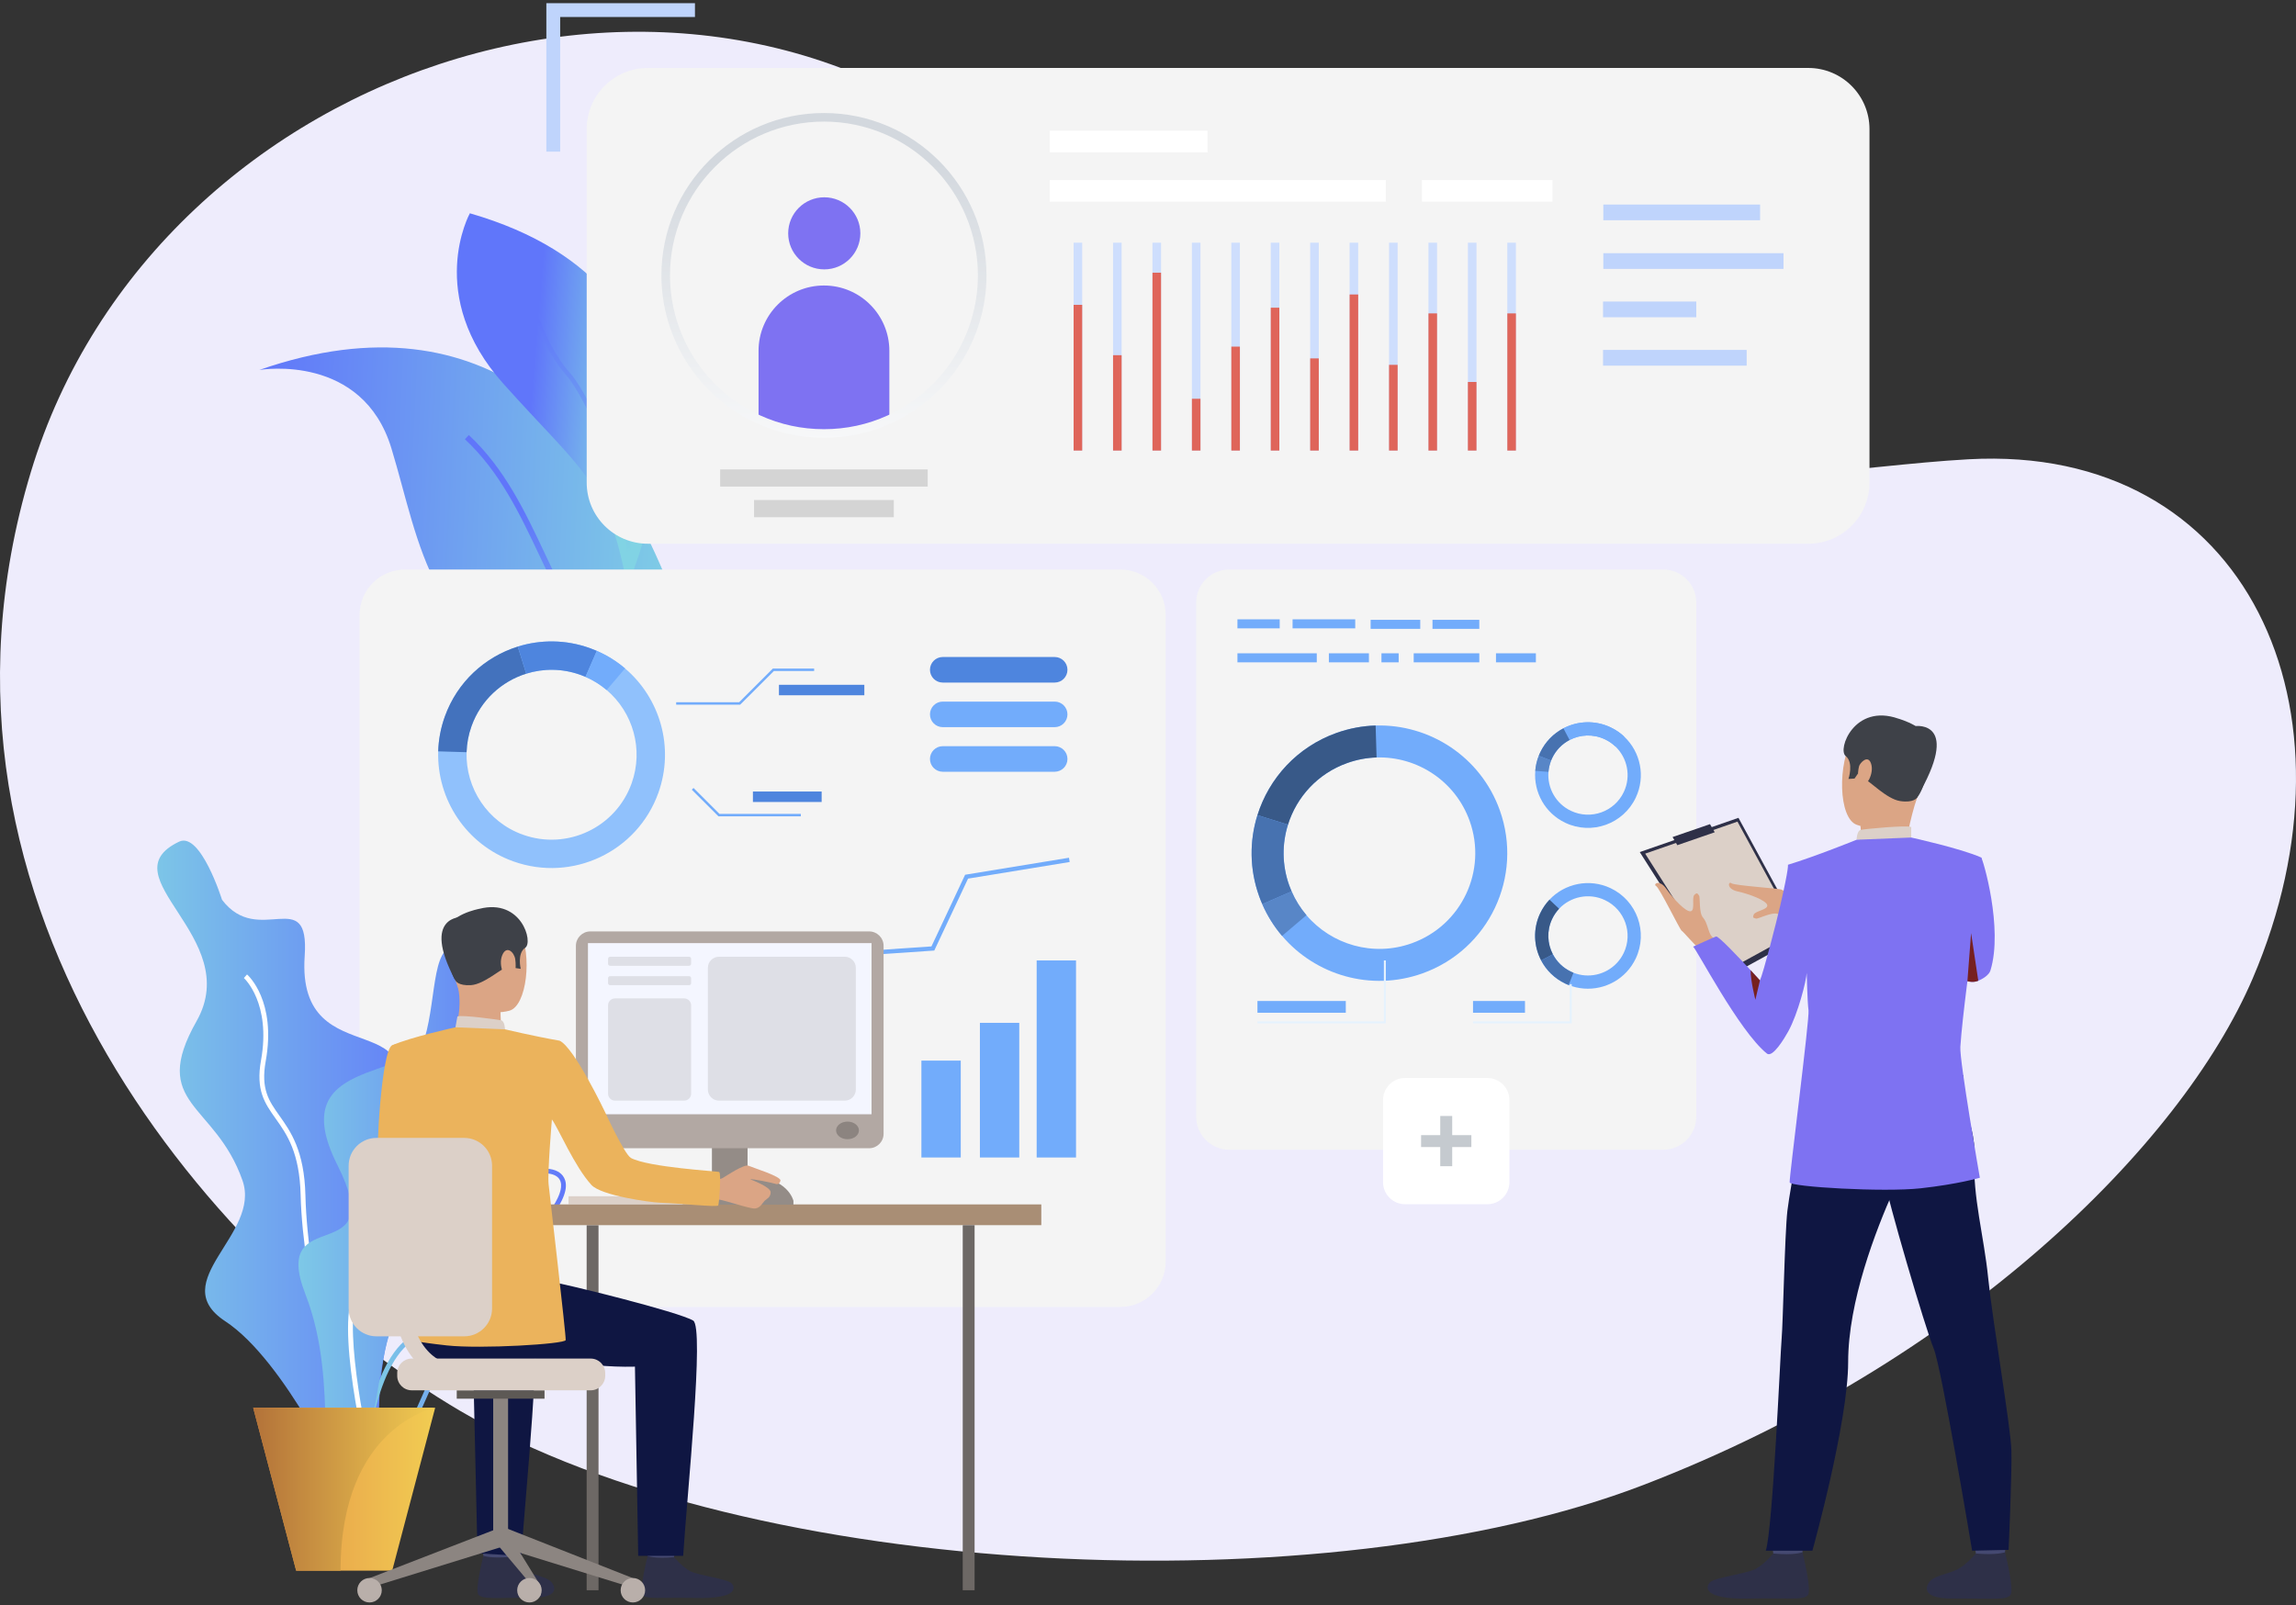 <?xml version="1.0" encoding="UTF-8"?>
<svg width="542px" height="379px" viewBox="0 0 542 379" version="1.1" xmlns="http://www.w3.org/2000/svg" xmlns:xlink="http://www.w3.org/1999/xlink">
    <rect x="0" y="0" width="542" height="379" fill="#333333" stroke="none"/>
    <!-- Generator: Sketch 61.2 (89653) - https://sketch.com -->
    <title>2326 copy-01</title>
    <desc>Created with Sketch.</desc>
    <defs>
        <linearGradient x1="101.618%" y1="51.955%" x2="-1.86%" y2="47.16%" id="linearGradient-1">
            <stop stop-color="#81D3E4" offset="0%"></stop>
            <stop stop-color="#6076FA" offset="100%"></stop>
        </linearGradient>
        <linearGradient x1="89.769%" y1="112.432%" x2="29.719%" y2="26.213%" id="linearGradient-2">
            <stop stop-color="#81D3E4" offset="0%"></stop>
            <stop stop-color="#6076FA" offset="100%"></stop>
        </linearGradient>
        <linearGradient x1="64.896%" y1="51.615%" x2="34.463%" y2="48.578%" id="linearGradient-3">
            <stop stop-color="#81D3E4" offset="0%"></stop>
            <stop stop-color="#6076FA" offset="100%"></stop>
        </linearGradient>
        <linearGradient x1="59.086%" y1="94.116%" x2="39.009%" y2="-4.971%" id="linearGradient-4">
            <stop stop-color="#81D3E4" offset="0%"></stop>
            <stop stop-color="#6076FA" offset="100%"></stop>
        </linearGradient>
        <linearGradient x1="149.145%" y1="49.999%" x2="-43.092%" y2="49.999%" id="linearGradient-5">
            <stop stop-color="#EEBE63" offset="0%"></stop>
            <stop stop-color="#DC3B57" offset="100%"></stop>
        </linearGradient>
        <linearGradient x1="138.031%" y1="50.003%" x2="-39.88%" y2="50.003%" id="linearGradient-6">
            <stop stop-color="#EEBE63" offset="0%"></stop>
            <stop stop-color="#DC3B57" offset="100%"></stop>
        </linearGradient>
        <linearGradient x1="212.728%" y1="49.998%" x2="-61.462%" y2="49.998%" id="linearGradient-7">
            <stop stop-color="#EEBE63" offset="0%"></stop>
            <stop stop-color="#DC3B57" offset="100%"></stop>
        </linearGradient>
        <linearGradient x1="50%" y1="15.513%" x2="50%" y2="119.55%" id="linearGradient-8">
            <stop stop-color="#D3D8DE" offset="0%"></stop>
            <stop stop-color="#FFFFFF" offset="100%"></stop>
        </linearGradient>
        <linearGradient x1="4.69023131e-05%" y1="50%" x2="100%" y2="50%" id="linearGradient-9">
            <stop stop-color="#81D3E4" offset="0%"></stop>
            <stop stop-color="#6076FA" offset="100%"></stop>
        </linearGradient>
        <linearGradient x1="0%" y1="50.001%" x2="100%" y2="50.001%" id="linearGradient-10">
            <stop stop-color="#81D3E4" offset="0%"></stop>
            <stop stop-color="#6076FA" offset="100%"></stop>
        </linearGradient>
        <linearGradient x1="0%" y1="50%" x2="100%" y2="50%" id="linearGradient-11">
            <stop stop-color="#81D3E4" offset="0%"></stop>
            <stop stop-color="#6076FA" offset="100%"></stop>
        </linearGradient>
        <linearGradient x1="0%" y1="50%" x2="100%" y2="50%" id="linearGradient-12">
            <stop stop-color="#81D3E4" offset="0%"></stop>
            <stop stop-color="#6076FA" offset="100%"></stop>
        </linearGradient>
        <linearGradient x1="0%" y1="50%" x2="100%" y2="50%" id="linearGradient-13">
            <stop stop-color="#E59148" offset="0%"></stop>
            <stop stop-color="#F1CC52" offset="100%"></stop>
        </linearGradient>
        <linearGradient x1="0%" y1="50%" x2="100%" y2="50%" id="linearGradient-14">
            <stop stop-color="#B37239" offset="0%"></stop>
            <stop stop-color="#F1CC52" offset="100%"></stop>
        </linearGradient>
    </defs>
    <g id="Mockups" stroke="none" stroke-width="1" fill="none" fill-rule="evenodd">
        <g id="مدرسه-copy-30" transform="translate(-129, -295)" fill-rule="nonzero">
            <g id="2326-copy-01" transform="translate(129, 295)">
                <g id="Group-2" transform="translate(0, 0.5)">
                    <path d="M464.663,107.942 C412.128,110.868 335.819,133.95 243.656,44.35 C167.765,-29.43 36.825,13.048 7.265,111.018 C-24.118,215.033 52.969,299.903 108.687,332.664 C177.342,373.034 313.481,378.746 387.887,350.146 C462.537,321.454 514.787,270.242 531.787,230.507 C558.844,167.269 530.67,104.266 464.663,107.942 Z" id="Path" fill="#EEECFC"></path>
                    <g id="Group" transform="translate(37, 0)">
                        <path d="M355.624,270.97 L253.179,270.97 C248.87,270.97 245.377,267.48 245.377,263.174 L245.377,141.768 C245.377,137.463 248.87,133.973 253.179,133.973 L355.624,133.973 C359.932,133.973 363.426,137.463 363.426,141.769 L363.426,263.174 C363.426,267.48 359.932,270.97 355.624,270.97 Z" id="Path" fill="#F4F4F4"></path>
                        <g transform="translate(258.284, 170.61)">
                            <path d="M58.755,20.186 C54.241,7.567 42.17,-0.184 29.45,0.198 C26.37,0.291 23.252,0.861 20.192,1.953 C10.927,5.265 4.282,12.639 1.553,21.352 C-0.339,27.39 -0.351,34.071 1.947,40.488 C2.174,41.126 2.422,41.754 2.689,42.367 C3.897,45.146 5.482,47.66 7.366,49.87 C15.259,59.144 28.358,63.063 40.51,58.72 C56.199,53.114 64.368,35.861 58.755,20.186 Z M37.968,51.616 C28.857,54.872 19.036,51.934 13.117,44.982 C11.707,43.325 10.517,41.44 9.612,39.355 C9.413,38.896 9.225,38.425 9.054,37.946 C7.332,33.135 7.342,28.127 8.761,23.6 C10.806,17.068 15.787,11.538 22.735,9.056 C25.028,8.237 27.366,7.81 29.675,7.74 C39.211,7.452 48.261,13.264 51.648,22.725 C55.854,34.478 49.729,47.414 37.968,51.616 Z" id="Shape" fill="#72ACFB"></path>
                            <path d="M8.761,23.601 L1.553,21.352 C4.282,12.639 10.927,5.265 20.192,1.953 C23.252,0.861 26.37,0.291 29.45,0.198 L29.675,7.74 C27.365,7.81 25.028,8.237 22.735,9.057 C15.787,11.538 10.806,17.068 8.761,23.601 Z" id="Path" fill="#385988"></path>
                            <path d="M9.612,39.355 L2.689,42.367 C2.422,41.754 2.174,41.125 1.947,40.487 C-0.351,34.071 -0.339,27.39 1.553,21.351 L8.761,23.6 C7.342,28.127 7.332,33.135 9.054,37.946 C9.225,38.425 9.413,38.896 9.612,39.355 Z" id="Path" fill="#4772B0"></path>
                            <path d="M7.366,49.87 C5.482,47.66 3.897,45.146 2.69,42.367 L9.613,39.356 C10.517,41.44 11.707,43.326 13.118,44.982 L7.366,49.87 Z" id="Path" fill="#5886C7"></path>
                        </g>
                        <g transform="translate(325.097, 208.008)">
                            <path d="M18.102,1.201 C13.086,-1.171 7.286,0.09 3.677,3.92 C2.804,4.848 2.059,5.925 1.482,7.139 C-0.259,10.816 -0.043,14.914 1.709,18.261 C2.922,20.58 4.877,22.537 7.427,23.743 C7.679,23.863 7.937,23.973 8.194,24.075 C9.361,24.535 10.559,24.807 11.757,24.903 C16.782,25.308 21.759,22.627 24.043,17.805 C26.991,11.58 24.332,4.146 18.102,1.201 Z M21.22,16.47 C19.508,20.085 15.775,22.096 12.01,21.792 C11.111,21.721 10.212,21.517 9.337,21.171 C9.144,21.094 8.952,21.012 8.761,20.922 C6.849,20.018 5.386,18.55 4.476,16.812 C3.162,14.303 2.999,11.23 4.305,8.474 C4.737,7.563 5.296,6.755 5.949,6.06 C8.655,3.189 13.004,2.243 16.765,4.02 C21.436,6.23 23.431,11.802 21.22,16.47 Z" id="Shape" fill="#72ACFB"></path>
                            <path d="M4.477,16.812 L1.709,18.261 C-0.042,14.915 -0.258,10.816 1.482,7.139 C2.059,5.925 2.804,4.848 3.678,3.92 L5.95,6.061 C5.297,6.755 4.737,7.564 4.306,8.474 C2.999,11.23 3.162,14.303 4.477,16.812 Z" id="Path" fill="#385988"></path>
                            <path d="M9.338,21.171 L8.195,24.075 C7.937,23.973 7.68,23.863 7.428,23.743 C4.877,22.537 2.923,20.58 1.709,18.261 L4.477,16.812 C5.387,18.55 6.85,20.017 8.762,20.922 C8.952,21.012 9.145,21.094 9.338,21.171 Z" id="Path" fill="#4772B0"></path>
                        </g>
                        <g transform="translate(325.097, 169.992)">
                            <path d="M24.044,17.85 C26.415,12.839 25.155,7.044 21.322,3.438 C20.394,2.565 19.316,1.821 18.102,1.247 C14.421,-0.494 10.318,-0.278 6.969,1.472 C4.648,2.686 2.69,4.636 1.482,7.184 C1.365,7.438 1.252,7.694 1.151,7.951 C0.691,9.118 0.419,10.315 0.322,11.513 C-0.084,16.532 2.602,21.506 7.428,23.788 C13.657,26.734 21.095,24.075 24.044,17.85 Z M8.761,20.967 C5.143,19.257 3.132,15.528 3.435,11.765 C3.507,10.868 3.712,9.968 4.056,9.094 C4.134,8.901 4.217,8.709 4.306,8.519 C5.211,6.609 6.679,5.146 8.421,4.237 C10.931,2.924 14.007,2.763 16.765,4.067 C17.675,4.498 18.484,5.056 19.182,5.71 C22.054,8.413 23.001,12.758 21.221,16.515 C19.012,21.183 13.433,23.176 8.761,20.967 Z" id="Shape" fill="#72ACFB"></path>
                            <path d="M8.421,4.237 L6.969,1.473 C10.318,-0.278 14.422,-0.493 18.102,1.247 C19.316,1.821 20.394,2.566 21.322,3.438 L19.181,5.711 C18.484,5.057 17.675,4.498 16.765,4.068 C14.007,2.763 10.931,2.924 8.421,4.237 Z" id="Path" fill="#72ACFB"></path>
                            <path d="M4.056,9.094 L1.151,7.952 C1.252,7.695 1.365,7.439 1.482,7.184 C2.689,4.636 4.648,2.686 6.968,1.473 L8.421,4.237 C6.679,5.146 5.211,6.609 4.305,8.519 C4.217,8.709 4.134,8.901 4.056,9.094 Z" id="Path" fill="#4772B0"></path>
                            <path d="M0.322,11.513 C0.418,10.316 0.691,9.118 1.151,7.952 L4.056,9.094 C3.712,9.968 3.508,10.868 3.435,11.765 L0.322,11.513 Z" id="Path" fill="#5886C7"></path>
                        </g>
                        <polygon id="Path" fill="#E5F2FD" points="334.025 241.13 310.725 241.13 310.725 240.667 333.564 240.667 333.564 231.871 334.025 231.871"></polygon>
                        <polygon id="Path" fill="#E5F2FD" points="290.144 241.13 259.837 241.13 259.837 240.667 289.681 240.667 289.681 226.269 290.144 226.269"></polygon>
                        <rect id="Rectangle" fill="#72ACFB" x="259.837" y="235.851" width="20.854" height="2.776"></rect>
                        <rect id="Rectangle" fill="#72ACFB" x="310.725" y="235.851" width="12.265" height="2.776"></rect>
                        <rect id="Rectangle" fill="#72ACFB" x="255.113" y="145.733" width="9.98" height="2.132"></rect>
                        <rect id="Rectangle" fill="#72ACFB" x="296.72" y="153.757" width="15.486" height="2.132"></rect>
                        <rect id="Rectangle" fill="#72ACFB" x="276.698" y="153.757" width="9.453" height="2.132"></rect>
                        <rect id="Rectangle" fill="#72ACFB" x="255.113" y="153.757" width="18.728" height="2.132"></rect>
                        <rect id="Rectangle" fill="#72ACFB" x="268.131" y="145.733" width="14.788" height="2.132"></rect>
                        <rect id="Rectangle" fill="#72ACFB" x="289.11" y="153.757" width="4.062" height="2.132"></rect>
                        <rect id="Rectangle" fill="#72ACFB" x="301.157" y="145.851" width="11.049" height="2.131"></rect>
                        <rect id="Rectangle" fill="#72ACFB" x="316.145" y="153.757" width="9.421" height="2.132"></rect>
                        <rect id="Rectangle" fill="#72ACFB" x="286.556" y="145.851" width="11.712" height="2.131"></rect>
                        <g transform="translate(24.127, 81.287)" id="Path">
                            <path d="M93.536,48.897 C100.343,63.74 104.167,77.784 99.156,84.05 C98.859,84.419 98.535,84.759 98.185,85.068 C94.325,88.467 86.732,88.543 73.912,83.484 C39.795,70.017 38.175,46.778 31.275,24.084 C24.472,1.673 0.71,5.46 0.105,5.561 C55.472,-13.709 81.987,23.734 93.536,48.897 Z" fill="url(#linearGradient-1)"></path>
                            <path d="M99.156,84.05 C98.859,84.42 98.535,84.76 98.185,85.068 C91.777,81.211 79.506,73.032 73.719,63.851 C70.99,59.517 68.698,54.644 66.265,49.49 C61.674,39.74 56.917,29.659 48.62,21.927 L49.544,20.93 C58.033,28.846 62.839,39.045 67.49,48.913 C69.902,54.033 72.177,58.867 74.868,63.126 C80.509,72.083 92.907,80.294 99.156,84.05 Z" fill="url(#linearGradient-2)"></path>
                        </g>
                        <g transform="translate(70.835, 49.761)" id="Path">
                            <path d="M40.9,86.488 C40.498,87.474 40.239,88.034 40.21,88.097 C40.106,87.551 40.003,87.01 39.9,86.488 C35.349,63.185 29.262,60.752 11.012,40.367 C-7.651,19.52 3.082,0.098 3.082,0.098 C65.608,18.149 45.149,76.07 40.9,86.488 Z" fill="url(#linearGradient-3)"></path>
                            <path d="M40.9,86.488 C40.498,87.474 40.239,88.034 40.21,88.097 C40.106,87.551 40.003,87.01 39.9,86.488 C41.925,66.343 29.763,42.705 25.942,38.463 C21.988,34.071 19.55,28.031 18.63,25.754 C18.475,25.378 18.33,25.018 18.283,24.934 L19.165,24.437 C19.242,24.573 19.343,24.824 19.568,25.377 C20.468,27.606 22.86,33.526 26.696,37.782 C31.538,43.161 42.759,66.913 40.9,86.488 Z" fill="url(#linearGradient-4)"></path>
                        </g>
                        <path d="M389.865,127.885 L115.948,127.885 C107.967,127.885 101.497,121.421 101.497,113.446 L101.497,29.984 C101.497,22.009 107.967,15.545 115.948,15.545 L389.864,15.545 C397.846,15.545 404.316,22.01 404.316,29.986 L404.316,113.447 C404.316,121.421 397.846,127.885 389.865,127.885 Z" id="Path" fill="#F4F4F4"></path>
                        <rect id="Rectangle" fill="#BFD4FC" x="341.483" y="47.794" width="37.007" height="3.71"></rect>
                        <rect id="Rectangle" fill="#BFD4FC" x="341.483" y="59.279" width="42.536" height="3.71"></rect>
                        <rect id="Rectangle" fill="#BFD4FC" x="341.419" y="70.701" width="22.008" height="3.71"></rect>
                        <rect id="Rectangle" fill="#BFD4FC" x="341.419" y="82.123" width="33.906" height="3.71"></rect>
                        <rect id="Rectangle" fill="#FFFFFF" x="117.354" y="259.209" width="113.535" height="3.795"></rect>
                        <rect id="Rectangle" fill="url(#linearGradient-5)" x="117.354" y="241.499" width="84.32" height="3.796"></rect>
                        <rect id="Rectangle" fill="url(#linearGradient-6)" x="117.354" y="250.355" width="91.109" height="3.795"></rect>
                        <rect id="Rectangle" fill="url(#linearGradient-7)" x="117.354" y="259.209" width="59.118" height="3.795"></rect>
                        <rect id="Rectangle" fill="#D4D4D4" x="141.011" y="117.565" width="32.986" height="4.061"></rect>
                        <rect id="Rectangle" fill="#D4D4D4" x="133.009" y="110.333" width="48.991" height="4.06"></rect>
                        <ellipse id="Oval" fill="#7E72F2" cx="157.579" cy="54.595" rx="8.517" ry="8.51"></ellipse>
                        <path d="M172.943,82.338 L172.943,98.522 C168.239,100.66 163.009,101.849 157.504,101.849 C152,101.849 146.77,100.66 142.066,98.522 L142.066,82.338 C142.066,73.822 148.975,66.912 157.504,66.912 C166.033,66.912 172.943,73.822 172.943,82.338 Z" id="Path" fill="#7E72F2"></path>
                        <rect id="Rectangle" fill="#FFFFFF" x="210.804" y="42.01" width="79.334" height="5.109"></rect>
                        <rect id="Rectangle" fill="#FFFFFF" x="298.66" y="42.01" width="30.831" height="5.109"></rect>
                        <rect id="Rectangle" fill="#FFFFFF" x="210.804" y="30.372" width="37.254" height="5.11"></rect>
                        <path d="M157.504,102.861 C151.97,102.861 146.635,101.711 141.646,99.444 C127.972,93.235 119.136,79.527 119.136,64.524 C119.136,43.384 136.348,26.186 157.504,26.186 C178.659,26.186 195.872,43.384 195.872,64.524 C195.872,79.527 187.035,93.235 173.36,99.444 C168.372,101.711 163.037,102.861 157.504,102.861 Z M157.504,28.21 C137.465,28.21 121.162,44.5 121.162,64.524 C121.162,78.735 129.532,91.719 142.485,97.601 C147.209,99.748 152.262,100.836 157.504,100.836 C162.747,100.836 167.799,99.748 172.523,97.601 C185.478,91.719 193.847,78.735 193.847,64.523 C193.847,44.5 177.543,28.21 157.504,28.21 Z" id="Shape" fill="url(#linearGradient-8)"></path>
                        <g transform="translate(289.216, 253.751)">
                            <path d="M24.892,30.084 L5.477,30.084 C2.601,30.084 0.269,27.755 0.269,24.882 L0.269,5.481 C0.269,2.607 2.602,0.278 5.477,0.278 L24.891,0.278 C27.768,0.278 30.099,2.607 30.099,5.481 L30.099,24.882 C30.099,27.755 27.768,30.084 24.892,30.084 Z" id="Path" fill="#FFFFFF"></path>
                            <rect id="Rectangle" fill="#C5CACF" x="13.773" y="9.251" width="2.823" height="11.859"></rect>
                            <polygon id="Rectangle" fill="#C5CACF" transform="translate(15.185, 15.181) rotate(90) translate(-15.185, -15.181) " points="13.775 9.247 16.594 9.247 16.594 21.115 13.775 21.115"></polygon>
                        </g>
                        <g transform="translate(216.216, 56.561)" fill="#CEDEFD" id="Rectangle">
                            <rect x="0.225" y="0.24" width="2.026" height="49.08"></rect>
                            <rect x="9.533" y="0.24" width="2.026" height="49.08"></rect>
                            <rect x="18.84" y="0.24" width="2.026" height="49.08"></rect>
                            <rect x="28.148" y="0.24" width="2.025" height="49.08"></rect>
                            <rect x="37.455" y="0.24" width="2.025" height="49.08"></rect>
                            <rect x="46.763" y="0.24" width="2.026" height="49.08"></rect>
                            <rect x="56.07" y="0.24" width="2.026" height="49.08"></rect>
                            <rect x="65.378" y="0.24" width="2.026" height="49.08"></rect>
                            <rect x="74.686" y="0.24" width="2.025" height="49.08"></rect>
                            <rect x="83.993" y="0.24" width="2.025" height="49.08"></rect>
                            <rect x="93.3" y="0.24" width="2.025" height="49.08"></rect>
                            <rect x="102.609" y="0.24" width="2.025" height="49.08"></rect>
                        </g>
                        <g transform="translate(216.216, 63.67)" fill="#DF655A" id="Rectangle">
                            <rect x="0.225" y="7.805" width="2.026" height="34.406"></rect>
                            <rect x="9.533" y="19.696" width="2.026" height="22.516"></rect>
                            <rect x="18.84" y="0.216" width="2.026" height="41.996"></rect>
                            <rect x="28.148" y="29.984" width="2.025" height="12.228"></rect>
                            <rect x="37.455" y="17.672" width="2.025" height="24.54"></rect>
                            <rect x="46.763" y="8.48" width="2.026" height="33.732"></rect>
                            <rect x="56.07" y="20.455" width="2.026" height="21.757"></rect>
                            <rect x="65.378" y="5.36" width="2.026" height="36.852"></rect>
                            <rect x="74.686" y="21.973" width="2.025" height="20.239"></rect>
                            <rect x="83.993" y="9.829" width="2.025" height="32.383"></rect>
                            <rect x="93.3" y="26.02" width="2.025" height="16.191"></rect>
                            <rect x="102.609" y="9.829" width="2.025" height="32.383"></rect>
                        </g>
                        <g transform="translate(47.636, 133.83)">
                            <path d="M179.823,174.257 L10.972,174.257 C5.051,174.257 0.251,169.46 0.251,163.544 L0.251,10.856 C0.251,4.939 5.051,0.143 10.972,0.143 L179.823,0.143 C185.745,0.143 190.545,4.94 190.545,10.857 L190.545,163.544 C190.545,169.46 185.744,174.257 179.823,174.257 Z" id="Path" fill="#F4F4F4"></path>
                            <g transform="translate(18.559, 16.999)">
                                <path d="M52.216,35.884 C56.072,25.111 52.592,13.497 44.357,6.497 C42.395,4.829 40.162,3.423 37.694,2.351 C37.15,2.116 36.592,1.895 36.025,1.693 C30.326,-0.344 24.395,-0.333 19.032,1.344 C11.296,3.765 4.748,9.656 1.807,17.871 C0.835,20.583 0.33,23.347 0.248,26.077 C-0.091,37.356 6.791,48.057 17.998,52.061 C31.917,57.036 47.238,49.793 52.216,35.884 Z M20.252,45.758 C11.851,42.756 6.69,34.732 6.946,26.277 C7.008,24.23 7.386,22.158 8.115,20.124 C10.318,13.966 15.229,9.549 21.029,7.735 C25.049,6.477 29.497,6.469 33.768,7.996 C34.194,8.148 34.611,8.313 35.019,8.49 C36.871,9.293 38.545,10.347 40.016,11.599 C46.189,16.845 48.799,25.552 45.907,33.63 C42.175,44.058 30.689,49.488 20.252,45.758 Z" id="Shape" fill="#90C1FC"></path>
                                <path d="M21.029,7.735 L19.032,1.344 C11.296,3.765 4.748,9.656 1.807,17.871 C0.835,20.583 0.33,23.347 0.248,26.077 L6.946,26.277 C7.008,24.231 7.387,22.158 8.115,20.125 C10.318,13.966 15.229,9.549 21.029,7.735 Z" id="Path" fill="#4372BD"></path>
                                <path d="M35.02,8.489 L37.694,2.351 C37.15,2.116 36.592,1.895 36.025,1.693 C30.326,-0.344 24.395,-0.333 19.032,1.344 L21.029,7.735 C25.05,6.477 29.497,6.469 33.768,7.996 C34.194,8.148 34.611,8.313 35.02,8.489 Z" id="Path" fill="#4E85DE"></path>
                                <path d="M44.357,6.497 C42.395,4.829 40.162,3.423 37.694,2.351 L35.019,8.489 C36.871,9.292 38.545,10.347 40.016,11.599 L44.357,6.497 Z" id="Path" fill="#72ACFB"></path>
                            </g>
                            <rect id="Rectangle" fill="#72ACFB" x="146.684" y="107.18" width="9.289" height="31.794"></rect>
                            <rect id="Rectangle" fill="#72ACFB" x="132.873" y="116.098" width="9.29" height="22.877"></rect>
                            <rect id="Rectangle" fill="#72ACFB" x="160.081" y="92.446" width="9.29" height="46.529"></rect>
                            <polygon id="Path" fill="#72ACFB" points="167.874 69.202 167.709 68.198 143.194 72.209 135.245 89.134 108.813 90.928 100.252 103.547 80.045 103.046 80.019 104.063 100.782 104.577 109.378 91.909 135.913 90.109 143.886 73.126"></polygon>
                            <path d="M137.913,26.835 L164.331,26.835 C165.999,26.835 167.351,25.484 167.351,23.817 L167.351,23.817 C167.351,22.151 165.999,20.8 164.331,20.8 L137.913,20.8 C136.246,20.8 134.894,22.151 134.894,23.817 L134.894,23.817 C134.894,25.484 136.246,26.835 137.913,26.835 Z" id="Path" fill="#4E85DE"></path>
                            <path d="M137.913,37.362 L164.331,37.362 C165.999,37.362 167.351,36.011 167.351,34.345 L167.351,34.345 C167.351,32.678 165.999,31.327 164.331,31.327 L137.913,31.327 C136.246,31.327 134.894,32.678 134.894,34.345 L134.894,34.345 C134.894,36.011 136.246,37.362 137.913,37.362 Z" id="Path" fill="#72ACFB"></path>
                            <path d="M137.913,47.891 L164.331,47.891 C165.999,47.891 167.351,46.54 167.351,44.873 L167.351,44.873 C167.351,43.206 165.999,41.855 164.331,41.855 L137.913,41.855 C136.246,41.855 134.894,43.206 134.894,44.873 L134.894,44.873 C134.894,46.54 136.246,47.891 137.913,47.891 Z" id="Path" fill="#72ACFB"></path>
                            <polygon id="Path" fill="#72ACFB" points="90.093 32.053 74.982 32.053 74.982 31.474 89.852 31.474 97.808 23.526 107.551 23.526 107.551 24.105 98.048 24.105"></polygon>
                            <polygon id="Path" fill="#72ACFB" points="104.413 58.426 84.968 58.426 78.668 52.13 79.077 51.72 85.208 57.847 104.413 57.847"></polygon>
                            <rect id="Rectangle" fill="#4E85DE" x="99.246" y="27.361" width="20.155" height="2.472"></rect>
                            <rect id="Rectangle" fill="#4E85DE" x="93.099" y="52.56" width="16.225" height="2.471"></rect>
                        </g>
                        <g transform="translate(0, 197.809)">
                            <path d="M5.281,0.42 C10.358,-2.006 15.412,14.146 15.412,14.146 C24.043,25.54 36.104,10.382 34.925,27.416 C32.86,57.224 69.261,36.789 52.468,67.909 C35.675,99.029 67.296,85.506 56.86,110.598 C46.424,135.691 59.949,165.619 44.249,153.32 C44.249,153.32 30.422,123.025 16.162,113.651 C1.904,104.278 24.706,93.156 20.245,80.425 C13.764,61.933 -1.849,62.66 9.409,42.788 C20.666,22.916 -11.979,8.669 5.281,0.42 Z" id="Path" fill="url(#linearGradient-9)"></path>
                            <path d="M49.221,141.919 C42.414,137.135 34.448,103.804 33.973,83.951 C33.73,73.781 30.722,69.544 28.067,65.806 C25.53,62.233 23.338,59.147 24.614,52.062 C27.054,38.521 20.64,32.676 20.575,32.618 L21.317,31.773 C21.604,32.023 28.283,38.052 25.722,52.262 C24.53,58.882 26.496,61.65 28.984,65.156 C31.596,68.833 34.845,73.41 35.098,83.924 C35.607,105.23 43.751,136.702 49.868,140.999 L49.221,141.919 Z" id="Path" fill="#FFFFFF"></path>
                            <path d="M51.767,144.39 C50.889,144.39 49.935,144.289 48.89,144.077 C46.266,143.548 44.546,142.164 43.776,139.967 C41.941,134.723 46.193,126.206 49.643,122.1 C49.7,122.031 55.476,114.979 54.859,105.203 C54.756,103.565 54.587,102.047 54.437,100.711 C54.003,96.842 53.689,94.046 55.352,92.18 C56.817,90.534 59.646,89.822 64.811,89.796 C73.87,89.755 77.452,86.008 80.329,82.996 C81.552,81.718 82.707,80.51 84.109,79.744 L84.109,79.744 C88.623,77.282 93.404,76.92 95.478,78.884 C96.463,79.816 97.296,81.644 95.663,85.052 C94.173,88.165 92.239,90.137 90.684,91.722 C88.595,93.854 87.212,95.262 87.931,98.069 C88.1,98.726 88.295,99.393 88.491,100.06 C89.887,104.832 91.47,110.242 83.296,113.913 C81.561,114.692 79.98,115.312 78.586,115.859 C72.879,118.096 69.435,119.447 65.547,127.648 C64.794,129.236 64.13,130.74 63.486,132.195 C60.422,139.138 58.102,144.389 51.767,144.39 Z M84.649,80.732 C83.399,81.414 82.355,82.506 81.144,83.774 C78.118,86.938 74.354,90.878 64.817,90.922 C60.068,90.944 57.408,91.563 56.192,92.928 C54.864,94.421 55.154,97.005 55.555,100.586 C55.707,101.936 55.878,103.467 55.983,105.133 C56.628,115.37 50.756,122.523 50.506,122.822 C47.091,126.886 43.222,134.975 44.839,139.596 C45.468,141.391 46.906,142.529 49.111,142.975 C56.81,144.529 58.935,139.717 62.457,131.742 C63.102,130.28 63.77,128.769 64.53,127.167 C68.608,118.562 72.414,117.071 78.174,114.812 C79.557,114.27 81.124,113.655 82.834,112.888 C90.114,109.618 88.8,105.129 87.41,100.376 C87.21,99.696 87.013,99.018 86.841,98.348 C85.965,94.928 87.693,93.165 89.88,90.935 C91.454,89.331 93.237,87.513 94.648,84.567 C95.387,83.022 95.997,80.926 94.704,79.701 C93.004,78.09 88.68,78.532 84.649,80.732 L84.649,80.732 Z" id="Shape" fill="url(#linearGradient-10)"></path>
                            <path d="M49.011,150.883 L47.886,150.824 C47.941,149.768 49.36,124.894 59.355,117.613 C70.321,109.627 73.78,101.044 75.425,95.282 C77.365,88.494 87.241,86.679 87.661,86.606 L87.856,87.712 C87.76,87.731 78.254,89.481 76.508,95.591 C74.815,101.513 71.264,110.331 60.018,118.522 C50.452,125.49 49.024,150.629 49.011,150.883 Z" id="Path" fill="url(#linearGradient-11)"></path>
                            <path d="M71.864,25.523 C64.76,23.089 66.235,36.771 63.235,46.895 C60.232,57.018 29.838,51.311 42.596,76.66 C55.354,102.01 26.46,85.138 35.091,107.26 C43.721,129.381 35.841,153.04 45.222,147.022 C54.603,141.003 50.493,113.147 60.248,109.836 C70.005,106.528 71.597,102.665 61.938,93.668 C52.278,84.669 87.249,75.736 78.619,57.566 C69.988,39.395 80.072,28.335 71.864,25.523 Z" id="Path" fill="url(#linearGradient-12)"></path>
                            <path d="M49.575,145.961 C48.682,142.175 41.052,108.847 48.172,104.819 C54.446,101.269 54.292,87.459 53.313,74.418 C52.446,62.875 67.283,57.48 67.916,57.256 L68.291,58.316 C68.145,58.368 53.633,63.65 54.435,74.335 C55.44,87.727 55.548,101.938 48.727,105.798 C43.32,108.858 48.297,135.64 50.672,145.703 L49.575,145.961 Z" id="Path" fill="#FFFFFF"></path>
                            <polygon id="Path" fill="url(#linearGradient-13)" points="65.725 134.094 55.582 172.545 32.913 172.545 22.771 134.094"></polygon>
                            <path d="M65.725,134.094 C65.725,134.094 43.395,138.284 43.395,172.545 L32.913,172.545 L22.771,134.094 L65.725,134.094 Z" id="Path" fill="url(#linearGradient-14)"></path>
                        </g>
                        <polygon id="Path" fill="#BFD4FC" points="127.053 0.252 127.053 3.515 95.239 3.515 95.239 35.303 91.974 35.303 91.974 0.252"></polygon>
                        <g transform="translate(45.161, 213.572)">
                            <rect id="Rectangle" fill="#DCD0C8" x="52.043" y="68.381" width="31.957" height="1.895"></rect>
                            <rect id="Rectangle" fill="#6D6865" transform="translate(57.726, 118.31) rotate(-180) translate(-57.726, -118.31) " x="56.326" y="75.21" width="2.801" height="86.2"></rect>
                            <rect id="Rectangle" fill="#C6BBB5" x="78.998" y="67.843" width="22.213" height="2.707"></rect>
                            <rect id="Rectangle" fill="#948C87" x="85.899" y="44.748" width="8.41" height="25.528"></rect>
                            <rect id="Rectangle" fill="#A98E75" x="40.581" y="70.308" width="123.07" height="4.901"></rect>
                            <path d="M16.96,40.642 C16.96,40.642 15.614,59.504 19.303,61.761 C21.612,63.175 30.825,67.945 30.552,68.838 C30.279,69.733 25.35,76.797 25.35,76.797 C25.35,76.797 7.654,65.153 7.085,61.484 C6.527,57.9 7.955,33.867 10.387,32.76 C12.209,31.931 13.171,32.616 15.467,34.32 C18.688,36.711 16.96,40.642 16.96,40.642 Z" id="Path" fill="#EBB35C"></path>
                            <path d="M38.731,149.641 C38.731,149.641 38.181,153.458 38.113,154.031 C38.044,154.604 31.991,153.693 31.991,153.693 L31.5,149.149 C31.5,149.149 37.975,149.103 38.731,149.641 Z" id="Path" fill="#454971"></path>
                            <path d="M38.175,153.545 C38.175,153.545 40.094,155.845 41.95,156.847 C43.803,157.85 46.718,158.246 47.815,159.285 C48.607,160.033 50.698,163.258 42.995,163.192 C35.292,163.128 31.578,163.648 30.753,162.412 C29.928,161.175 31.947,153.287 31.947,153.287 C31.947,153.287 33.771,153.943 38.175,153.545 Z" id="Path" fill="#2E3048"></path>
                            <path d="M77.508,149.677 C77.508,149.677 76.958,153.493 76.89,154.067 C76.821,154.641 70.769,153.729 70.769,153.729 L70.278,149.185 C70.278,149.185 76.753,149.139 77.508,149.677 Z" id="Path" fill="#454971"></path>
                            <path d="M76.954,153.582 C76.954,153.582 78.871,155.881 80.727,156.884 C82.582,157.886 89.406,158.709 90.503,159.747 C91.295,160.496 92.611,163.511 81.772,163.229 C74.072,163.029 70.356,163.685 69.53,162.449 C68.705,161.212 70.724,153.323 70.724,153.323 C70.724,153.323 72.443,154.023 76.954,153.582 Z" id="Path" fill="#2E3048"></path>
                            <path d="M19.21,83.717 C19.21,83.717 41.213,87.437 46.184,88.218 C51.154,88.997 78.103,95.698 81.472,97.739 C84.154,99.366 80.065,138.396 79.109,153.287 L68.495,153.287 L67.726,108.618 C54.988,108.936 45.9,105.641 36.626,107.049 C27.35,108.456 19.616,110.456 13.723,102.558 C13.723,102.557 13.504,85.443 19.21,83.717 Z" id="Path" fill="#0F1642"></path>
                            <path d="M40.898,153.323 L30.555,152.684 L29.546,108.618 C24.063,108.754 22.184,108.407 17.747,107.868 L9.395,88.472 C16.714,89.934 40.165,95.844 43.291,97.739 C45.975,99.365 41.853,138.431 40.898,153.323 Z" id="Path" fill="#0F1642"></path>
                            <path d="M29.338,1.301 C29.338,1.301 37.406,-0.925 40.483,5.332 C43.56,11.588 42.165,23.45 38.1,24.566 C34.035,25.681 28.188,24.396 26.501,20.502 C24.813,16.607 23.466,11.074 23.87,7.491 C24.275,3.907 27.196,2.158 29.338,1.301 Z" id="Path" fill="#DBA585"></path>
                            <path d="M35.992,23.317 C35.992,23.317 35.904,28.075 36.428,29.091 C36.953,30.105 25.197,29.851 25.197,29.851 C25.197,29.851 27.049,24.137 25.998,19.267 C24.958,14.448 35.992,23.317 35.992,23.317 Z" id="Path" fill="#DBA585"></path>
                            <path d="M25.364,17.466 C25.364,17.466 25.994,18.743 29.037,18.536 C32.079,18.33 36.093,14.662 37.385,14.334 C38.677,14.006 38.754,13.271 38.754,13.271 L39.439,14.486 L40.762,14.687 C40.762,14.687 39.862,11.011 41.822,9.716 C43.783,8.422 40.94,-2.005 31.016,0.509 C31.016,0.509 23.442,1.895 23.341,6.12 C23.239,10.346 23.894,15.228 25.364,17.466 Z" id="Path" fill="#3E4148"></path>
                            <path d="M37.047,28.968 C37.047,28.968 37.013,27.03 36.134,26.843 C35.255,26.658 26.892,25.508 25.814,25.933 L25.35,28.492 C25.35,28.492 27.429,29.771 37.047,28.968 Z" id="Path" fill="#DCD0C8"></path>
                            <path d="M39.466,12.405 C39.241,10.816 37.433,8.991 36.398,11.465 C35.362,13.94 37.097,17.544 38.258,17.351 C39.42,17.158 39.773,14.561 39.466,12.405 Z" id="Path" fill="#DBA585"></path>
                            <path d="M72.074,51.869 C72.07,51.867 72.065,51.866 72.06,51.867 C72.121,51.894 72.129,51.896 72.074,51.869 Z" id="Path" fill="#363957"></path>
                            <path d="M26.986,2.436 C26.986,2.436 17.15,1.973 25.27,17.315 L26.986,2.436 Z" id="Path" fill="#3E4148"></path>
                            <polygon id="Path" fill="#8C8581" points="5.073 158.551 5.804 160.606 36.717 151.036 35.236 146.872"></polygon>
                            <rect id="Rectangle" fill="#8C8581" x="34.265" y="115.988" width="3.513" height="33.582"></rect>
                            <rect id="Rectangle" fill="#5D5955" x="25.659" y="114.204" width="20.724" height="1.979"></rect>
                            <polygon id="Path" fill="#8C8581" points="67.241 158.551 66.51 160.606 35.597 151.036 36.955 146.611"></polygon>
                            <polygon id="Path" fill="#8C8581" points="45.461 160.387 45.461 162.779 35.597 151.036 36.955 146.611"></polygon>
                            <ellipse id="Oval" fill="#B9AFAA" cx="67.241" cy="161.41" rx="2.889" ry="2.887"></ellipse>
                            <ellipse id="Oval" fill="#B9AFAA" cx="42.818" cy="161.41" rx="2.889" ry="2.887"></ellipse>
                            <ellipse id="Oval" fill="#B9AFAA" cx="5.073" cy="161.41" rx="2.889" ry="2.887"></ellipse>
                            <path d="M57.279,114.204 L15.034,114.204 C13.142,114.204 11.609,112.671 11.609,110.781 L11.609,110.131 C11.609,108.241 13.142,106.709 15.034,106.709 L57.279,106.709 C59.171,106.709 60.705,108.241 60.705,110.131 L60.705,110.781 C60.705,112.671 59.171,114.204 57.279,114.204 Z" id="Path" fill="#DCD0C8"></path>
                            <rect id="Rectangle" fill="#6D6865" x="145.105" y="75.21" width="2.801" height="86.2"></rect>
                            <path d="M123.003,57.046 L57.206,57.046 C55.318,57.046 53.789,55.517 53.789,53.631 L53.789,9.263 C53.789,7.376 55.318,5.848 57.206,5.848 L123.004,5.848 C124.891,5.848 126.421,7.376 126.421,9.261 L126.421,53.631 C126.421,55.517 124.89,57.046 123.003,57.046 Z" id="Path" fill="#B2A8A3"></path>
                            <rect id="Rectangle" fill="#F4F6FF" x="56.633" y="8.615" width="66.944" height="40.407"></rect>
                            <ellipse id="Oval" fill="#8C8480" cx="117.903" cy="52.834" rx="2.698" ry="2.08"></ellipse>
                            <path d="M105.14,70.374 L105.14,69.462 C105.14,69.462 103.858,63.796 94.792,63.796 C85.724,63.796 85.907,70.374 85.907,70.374 L105.14,70.374 L105.14,70.374 Z" id="Path" fill="#948C87"></path>
                            <path d="M85.798,64.637 C85.798,64.637 87.768,64.485 88.49,64.05 C89.212,63.614 93.529,60.713 94.543,61.178 C95.558,61.642 102.306,63.708 102.072,64.694 C101.838,65.681 101.214,65.585 100.737,65.411 C100.261,65.236 95.36,64.208 94.927,64.381 C94.927,64.381 99.742,66.137 99.761,67.417 C99.78,68.697 98.753,69.01 98.297,69.493 C97.84,69.976 97.292,71.179 96.052,71.272 C94.811,71.364 88.758,69.26 87.512,69.164 C86.266,69.067 83.96,69.241 83.803,69.038 C83.645,68.835 85.798,64.637 85.798,64.637 Z" id="Path" fill="#DBA585"></path>
                            <path d="M49.937,31.654 C43.657,30.552 37.046,28.968 37.046,28.968 L25.35,28.491 C25.35,28.491 14.615,30.853 10.387,32.76 C9.986,32.942 9.984,42.33 8.883,44.791 L12.39,52.18 C12.39,52.18 14.413,66.816 14.834,73.326 C15.027,76.314 14.288,102.206 14.288,102.206 C14.288,102.206 15.34,102.724 23.322,103.604 C31.305,104.483 51.251,103.285 51.376,102.344 C51.503,101.401 47.513,67.263 47.336,65.495 C47.066,62.781 48.122,50.243 48.122,50.243 C49.626,52.262 53.46,61.378 57.457,65.716 C59.808,68.268 71.449,69.833 73.643,69.905 C78.419,70.065 87.134,71.015 87.388,70.551 C87.592,70.272 88.148,62.822 87.601,62.641 C87.124,62.481 70.942,61.551 66.797,59.353 C65.28,58.55 60.747,48.671 60.747,48.671 C60.747,48.671 53.402,33.21 49.937,31.654 Z" id="Path" fill="#EBB35C"></path>
                            <path d="M27.42,101.458 L6.716,101.458 C3.084,101.458 0.14,98.516 0.14,94.887 L0.14,61.174 C0.14,57.545 3.084,54.604 6.716,54.604 L27.42,54.604 C31.053,54.604 33.998,57.545 33.998,61.174 L33.998,94.886 C33.998,98.516 31.053,101.458 27.42,101.458 Z" id="Path" fill="#DCD0C8"></path>
                            <path d="M27.998,112.339 C23.007,112.339 18.957,110.663 15.963,107.36 C9.195,99.892 10.412,86.768 10.467,86.212 C10.57,85.178 11.494,84.422 12.527,84.526 C13.562,84.627 14.318,85.549 14.216,86.583 C14.202,86.733 13.122,98.629 18.763,104.84 C21.044,107.352 24.065,108.573 27.998,108.573 C29.039,108.573 29.881,109.416 29.881,110.455 C29.881,111.496 29.039,112.339 27.998,112.339 Z" id="Path" fill="#DCD0C8"></path>
                            <path d="M80.499,13.968 L61.869,13.968 C61.598,13.968 61.378,13.75 61.378,13.481 L61.378,12.323 C61.378,12.053 61.598,11.833 61.869,11.833 L80.499,11.833 C80.769,11.833 80.988,12.053 80.988,12.323 L80.988,13.478 C80.988,13.75 80.769,13.968 80.499,13.968 Z" id="Path" fill="#DEDFE6"></path>
                            <path d="M80.499,18.547 L61.869,18.547 C61.598,18.547 61.378,18.329 61.378,18.058 L61.378,16.901 C61.378,16.631 61.598,16.412 61.869,16.412 L80.499,16.412 C80.769,16.412 80.988,16.632 80.988,16.902 L80.988,18.058 C80.988,18.329 80.769,18.547 80.499,18.547 Z" id="Path" fill="#DEDFE6"></path>
                            <path d="M79.341,45.804 L63.026,45.804 C62.117,45.804 61.379,45.067 61.379,44.159 L61.379,23.31 C61.379,22.401 62.117,21.665 63.026,21.665 L79.341,21.665 C80.251,21.665 80.988,22.402 80.988,23.31 L80.988,44.159 C80.988,45.067 80.251,45.804 79.341,45.804 Z" id="Path" fill="#DEDFE6"></path>
                            <path d="M117.261,45.804 L87.554,45.804 C86.115,45.804 84.947,44.638 84.947,43.199 L84.947,14.438 C84.947,13 86.114,11.833 87.554,11.833 L117.261,11.833 C118.7,11.833 119.868,13 119.868,14.439 L119.868,43.199 C119.868,44.637 118.7,45.804 117.261,45.804 Z" id="Path" fill="#DEDFE6"></path>
                        </g>
                        <g transform="translate(349.843, 168.137)" id="Path">
                            <polygon fill="#2E3048" points="38.689 52.306 19.507 62.841 0.243 32.552 23.543 24.466"></polygon>
                            <polygon fill="#DCD0C8" points="37.473 51.395 19.533 61.248 1.52 32.922 23.307 25.359"></polygon>
                            <path d="M44.042,46.097 C44.042,46.097 40.703,44.503 39.238,43.669 C37.772,42.835 34.003,41.69 33.699,41.418 C33.393,41.147 22.525,40.476 21.865,39.908 C21.206,39.34 20.564,41.24 23.383,41.857 C26.198,42.474 30.119,43.982 30.334,45.082 C30.548,46.182 27.441,46.442 27.127,47.349 C26.811,48.255 27.214,48.051 27.66,48.246 C28.105,48.441 31.355,46.641 32.787,47.151 C34.216,47.662 36.401,46.955 37.498,47.329 C38.592,47.705 43.92,49.496 43.92,49.496 L44.042,46.097 Z" fill="#DBA585"></path>
                            <path d="M18.572,59.042 C18.572,59.042 15.767,56.519 14.41,55.463 C13.052,54.408 10.505,51.304 10.131,51.123 C9.755,50.943 4.891,40.968 4.099,40.568 C3.306,40.169 4.849,38.825 6.526,41.238 C8.205,43.651 11.154,46.755 12.275,46.529 C13.396,46.302 12.431,43.274 13.164,42.625 C13.897,41.975 13.863,42.434 14.218,42.778 C14.575,43.121 14.143,46.884 15.182,48.031 C16.22,49.179 16.405,51.512 17.186,52.398 C17.965,53.284 21.729,57.603 21.729,57.603 L18.572,59.042 Z" fill="#DBA585"></path>
                            <path d="M78.976,193.861 C78.976,193.861 79.584,198.069 79.66,198.702 C79.735,199.334 86.409,198.329 86.409,198.329 L86.949,193.32 C86.95,193.32 79.813,193.268 78.976,193.861 Z" fill="#454971"></path>
                            <path d="M79.588,198.167 C79.588,198.167 77.473,200.702 75.428,201.807 C73.384,202.912 70.17,203.351 68.961,204.494 C68.088,205.32 65.782,208.875 74.275,208.803 C82.769,208.732 86.864,209.306 87.774,207.943 C88.684,206.58 86.458,197.882 86.458,197.882 C86.458,197.882 84.446,198.605 79.588,198.167 Z" fill="#2E3048"></path>
                            <path d="M31.16,193.861 C31.16,193.861 31.767,198.069 31.843,198.702 C31.918,199.334 38.592,198.329 38.592,198.329 L39.133,193.32 C39.133,193.32 31.995,193.268 31.16,193.861 Z" fill="#454971"></path>
                            <path d="M31.771,198.167 C31.771,198.167 29.658,200.702 27.612,201.807 C25.568,202.912 18.043,203.821 16.831,204.964 C15.959,205.791 14.507,209.116 26.458,208.803 C34.95,208.582 39.047,209.306 39.957,207.943 C40.867,206.58 38.64,197.882 38.64,197.882 C38.64,197.882 36.745,198.654 31.771,198.167 Z" fill="#2E3048"></path>
                            <path d="M73.45,85.736 C73.45,85.736 79.722,95.691 79.254,104.689 C78.784,113.687 81.527,123.511 82.469,132.911 C83.519,143.391 87.817,168.2 87.972,173.806 C88.128,179.411 87.307,197.311 87.307,197.311 L78.704,197.508 C78.704,197.508 71.478,154.136 69.608,149.71 C67.735,145.284 58.457,113.734 58.143,110.195 C57.831,106.654 73.45,85.736 73.45,85.736 Z" fill="#0F1642"></path>
                            <path d="M40.441,87.084 C40.441,87.084 35.715,111.747 35.093,117.254 C34.468,122.763 34.053,143.907 33.74,147.35 C33.428,150.793 31.661,192.393 29.996,197.508 L40.995,197.508 C40.995,197.508 49.438,167.265 49.438,152.956 C49.438,138.647 55.961,121.848 60.171,112.406 C64.38,102.966 74.017,102.741 76.606,85.226 C76.606,85.227 43.944,81.529 40.441,87.084 Z" fill="#0F1642"></path>
                            <path d="M62.987,2.043 C62.987,2.043 54.572,-1.099 50.689,5.302 C46.81,11.704 47.183,24.521 51.426,26.096 C55.668,27.672 62.04,26.849 64.214,22.842 C66.385,18.837 68.345,13.046 68.252,9.175 C68.157,5.305 65.197,3.16 62.987,2.043 Z" fill="#DBA585"></path>
                            <path d="M52.338,26.39 C52.338,26.39 52.69,28.66 52.11,29.779 C51.532,30.897 63.015,30.926 63.015,30.926 C63.015,30.926 63.947,24.842 65.715,19.702 C67.481,14.561 52.338,26.39 52.338,26.39 Z" fill="#DBA585"></path>
                            <path d="M65.715,19.702 C65.715,19.702 64.92,21.009 61.687,20.502 C58.451,19.995 54.503,15.694 53.154,15.222 C51.804,14.749 51.789,13.957 51.789,13.957 L50.944,15.19 L49.509,15.282 C49.509,15.282 50.819,11.434 48.845,9.866 C46.87,8.296 50.894,-2.586 61.267,1.037 C61.267,1.037 69.236,3.233 68.947,7.76 C68.657,12.288 67.497,17.447 65.715,19.702 Z" fill="#3E4148"></path>
                            <path d="M51.428,29.644 C51.428,29.644 51.465,27.507 52.435,27.302 C53.404,27.096 63.136,26.163 64.325,26.63 L64.325,29.12 C64.324,29.12 62.031,30.529 51.428,29.644 Z" fill="#DCD0C8"></path>
                            <path d="M52.004,12.309 C52.186,11.55 54.119,9.38 54.86,11.703 C55.6,14.027 53.74,17.155 52.703,16.887 C51.668,16.618 51.545,14.235 52.004,12.309 Z" fill="#DBA585"></path>
                            <path d="M12.806,54.894 C12.81,54.892 12.815,54.892 12.821,54.893 C12.756,54.923 12.747,54.925 12.806,54.894 Z" fill="#363957"></path>
                            <path d="M80.525,109.451 C80.525,109.451 75.362,110.969 66.561,111.939 C57.758,112.909 35.767,111.589 35.629,110.549 C35.488,109.51 40.358,71.859 40.082,69.919 C39.804,67.982 39.655,61.072 39.655,61.072 C39.548,62.965 37.618,70.698 35.287,74.914 C34.445,76.436 31.621,81.209 30.26,80.123 C23.673,74.867 13.471,55.059 12.824,54.893 C13.366,54.657 17.658,52.682 18.26,52.481 C18.788,52.306 23.54,57.335 26.42,60.452 C27.704,61.841 28.617,62.85 28.617,62.85 C29.448,60.981 32.477,49.203 33.419,45.126 C35.541,35.933 35.215,35.551 35.215,35.551 C41.654,33.604 51.428,29.643 51.428,29.643 L64.324,29.118 C64.324,29.118 76.163,31.722 80.823,33.825 C81.265,34.025 81.268,44.377 82.48,47.091 L78.615,55.239 C78.615,55.239 76.383,71.376 75.921,78.554 C75.707,81.85 80.525,109.451 80.525,109.451 Z" fill="#7E72F2"></path>
                            <path d="M83.017,60.531 C82.68,61.616 81.152,62.535 80.157,62.936 C79.522,63.193 78.81,63.276 78.093,63.144 L77.587,63.05 L77.587,63.05 L68.75,61.412 C68.75,61.412 66.817,39.158 80.823,33.825 C81.195,33.946 86.109,50.567 83.017,60.531 Z" fill="#7E72F2"></path>
                            <path d="M80.157,62.936 L80.157,62.936 C79.522,63.193 78.81,63.276 78.093,63.144 L77.587,63.05 L77.587,63.05 L78.46,51.677 L80.157,62.936 Z" fill="#762020"></path>
                            <path d="M28.617,62.85 L27.536,67.422 C27.536,67.422 26.365,62.834 26.42,60.452 C27.705,61.841 28.617,62.85 28.617,62.85 Z" fill="#762020"></path>
                            <path d="M65.385,2.797 C65.385,2.797 76.413,1.416 65.572,19.827 L65.385,2.797 Z" fill="#3E4148"></path>
                            <polygon fill="#2E3048" points="9.111 30.926 7.989 29.002 16.823 25.957 17.943 27.871"></polygon>
                        </g>
                    </g>
                </g>
            </g>
        </g>
    </g>
</svg>